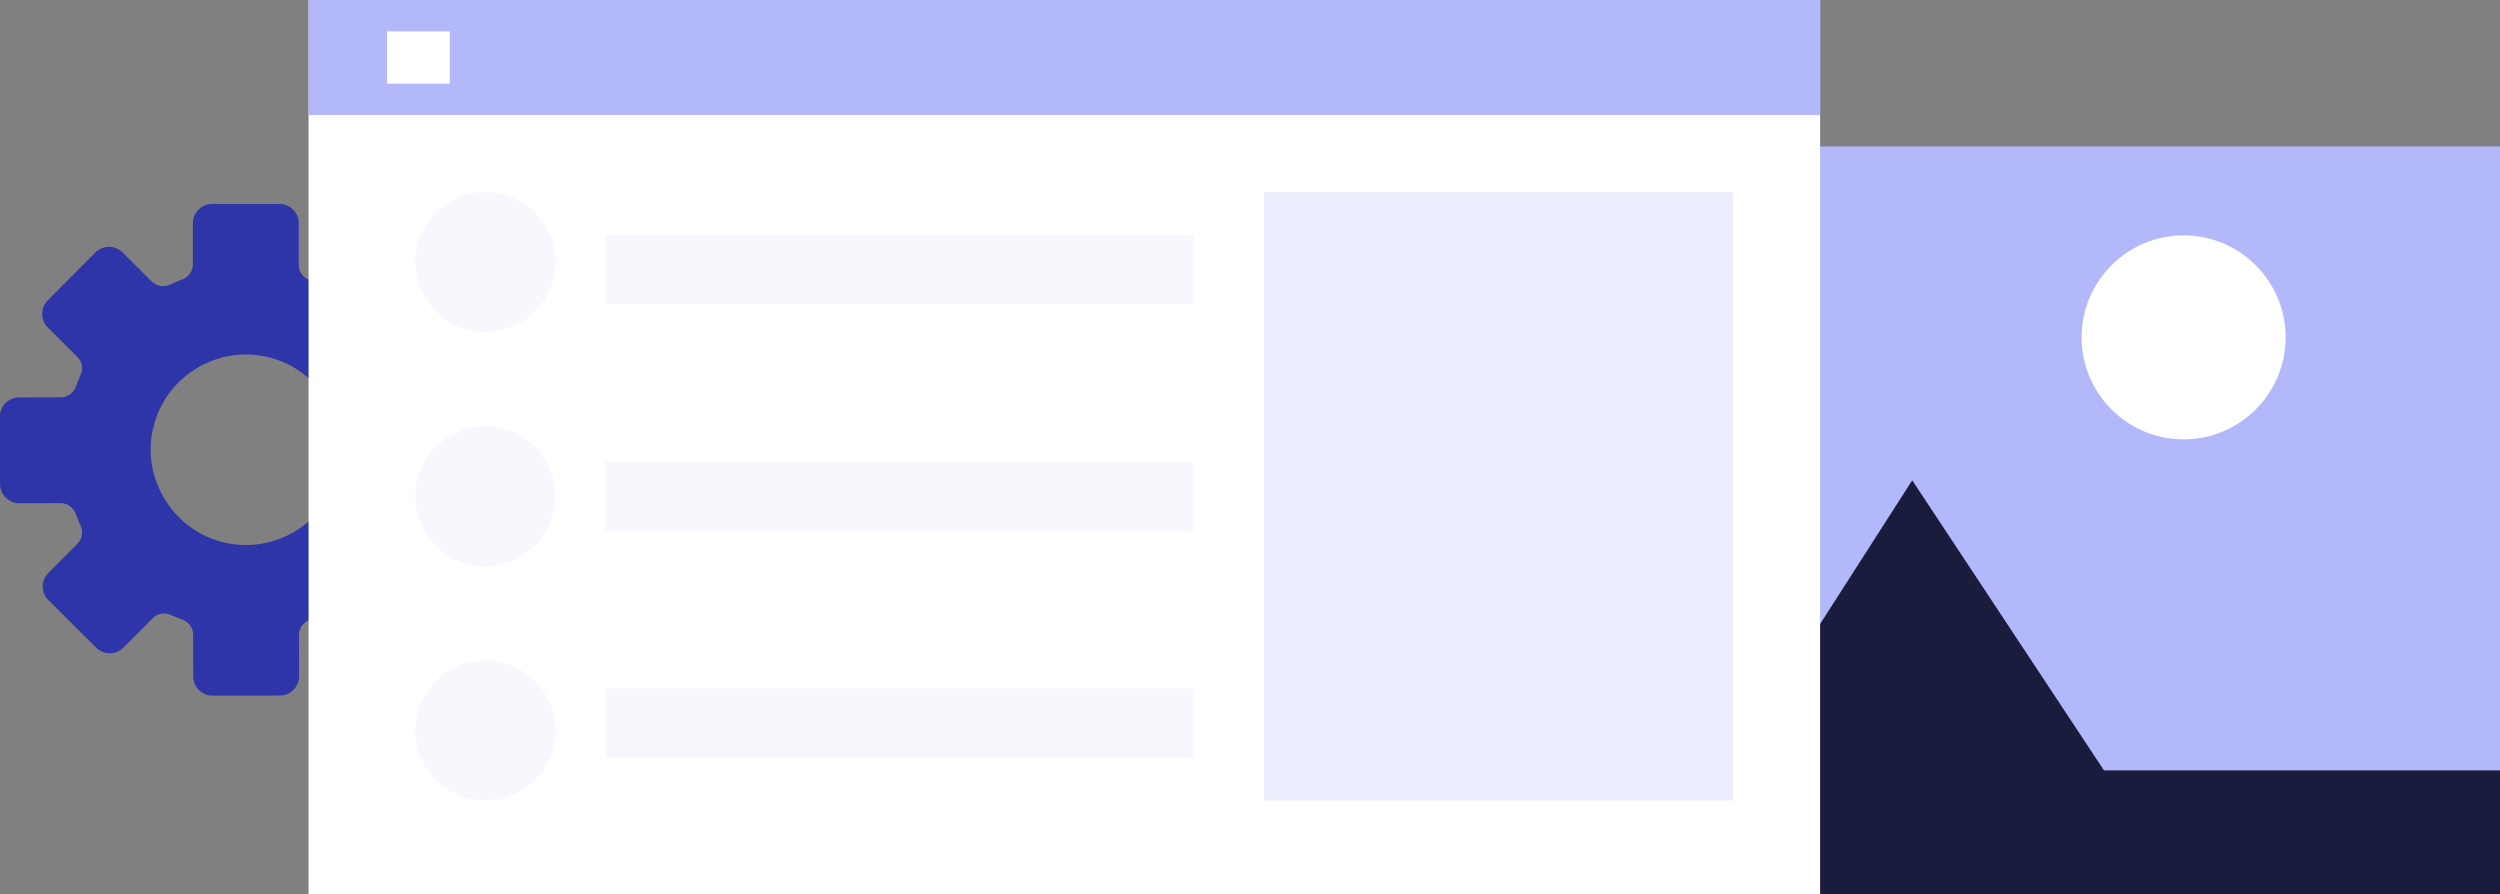 <?xml version="1.0" encoding="UTF-8" standalone="no"?>
<svg
   xmlns:dc="http://purl.org/dc/elements/1.1/"
   xmlns:cc="http://creativecommons.org/ns#"
   xmlns:rdf="http://www.w3.org/1999/02/22-rdf-syntax-ns#"
   xmlns:svg="http://www.w3.org/2000/svg"
   xmlns="http://www.w3.org/2000/svg"
   id="svg33139"
   version="1.1"
   viewBox="0 0 63.235 22.622"
   height="22.622mm"
   width="63.235mm">
  <rect x="0" y="0" width="63.235" height="22.622" fill="#808080" stroke="none"/>
  <defs
     id="defs33133">
    <clipPath
       clipPathUnits="userSpaceOnUse"
       id="cp100">
      <path
         d="m 410.5,19672.5 h 47 v 47 h -47 z"
         id="path1439" />
    </clipPath>
    <clipPath
       clipPathUnits="userSpaceOnUse"
       id="cp101">
      <path
         d="m 440.01,19653.14 h 144.4 v 85.36 h -144.4 z"
         id="path1442" />
    </clipPath>
    <clipPath
       clipPathUnits="userSpaceOnUse"
       id="cp102">
      <path
         d="m 439.5,19738.5 h 145.42 v -85.87 H 439.5 Z"
         id="path1445" />
    </clipPath>
  </defs>
  <g
     transform="translate(-66.656,-66.512)"
     id="layer1">
    <g
       id="g33807">
      <path
         id="path41140"
         class="shp25"
         d="m 70.506,77.455 c 0.28,-1.503 1.839,-2.352 3.239,-1.815 1.064,0.413 1.712,1.561 1.5,2.683 -0.283,1.503 -1.839,2.352 -3.239,1.812 -1.064,-0.41 -1.712,-1.561 -1.5,-2.68 z m 6.765,1.767 h 1.331 c 0.27,0 0.489,-0.22 0.489,-0.489 l -0.003,-1.701 c 0,-0.27 -0.217,-0.487 -0.487,-0.487 H 77.557 c -0.172,0 -0.32,-0.111 -0.381,-0.273 -0.037,-0.098 -0.077,-0.193 -0.119,-0.288 -0.074,-0.159 -0.048,-0.341 0.077,-0.463 l 0.736,-0.738 c 0.191,-0.193 0.191,-0.5 0,-0.693 L 76.668,72.888 c -0.191,-0.191 -0.5,-0.191 -0.691,0 l -0.743,0.746 c -0.119,0.116 -0.294,0.148 -0.447,0.085 -0.106,-0.045 -0.22,-0.093 -0.318,-0.13 -0.156,-0.061 -0.257,-0.209 -0.257,-0.376 v -1.053 c 0,-0.273 -0.217,-0.489 -0.489,-0.489 h -1.699 c -0.27,0 -0.489,0.217 -0.489,0.489 v 1.042 c 0,0.172 -0.111,0.32 -0.273,0.381 -0.103,0.04 -0.204,0.082 -0.302,0.127 -0.156,0.071 -0.341,0.045 -0.463,-0.074 l -0.741,-0.738 c -0.191,-0.191 -0.5,-0.188 -0.691,0.003 l -1.199,1.206 c -0.191,0.191 -0.191,0.5 0,0.691 l 0.746,0.741 c 0.119,0.116 0.151,0.294 0.087,0.445 -0.045,0.106 -0.09,0.222 -0.13,0.32 -0.058,0.156 -0.209,0.257 -0.373,0.257 l -1.056,0.003 c -0.27,0 -0.487,0.22 -0.487,0.489 l 0.005,1.701 c 0,0.27 0.22,0.487 0.489,0.487 l 1.042,-0.003 c 0.172,0 0.32,0.111 0.384,0.273 0.037,0.098 0.077,0.193 0.119,0.288 0.071,0.156 0.048,0.341 -0.074,0.463 l -0.738,0.741 c -0.191,0.191 -0.191,0.5 0.003,0.691 l 1.204,1.199 c 0.191,0.191 0.5,0.191 0.691,0 l 0.743,-0.746 c 0.116,-0.116 0.291,-0.151 0.445,-0.085 0.106,0.045 0.22,0.09 0.318,0.13 0.156,0.058 0.257,0.206 0.257,0.373 l 0.003,1.056 c 0,0.27 0.22,0.487 0.489,0.487 l 1.699,-0.003 c 0.27,0 0.489,-0.22 0.489,-0.489 l -0.003,-1.042 c 0,-0.175 0.111,-0.323 0.273,-0.384 0.098,-0.037 0.193,-0.077 0.288,-0.119 0.156,-0.071 0.341,-0.048 0.463,0.074 l 0.741,0.738 c 0.191,0.191 0.5,0.191 0.691,0 l 1.199,-1.204 c 0.193,-0.193 0.191,-0.5 0,-0.691 l -0.743,-0.743 c -0.116,-0.116 -0.151,-0.294 -0.087,-0.445 0.108,-0.257 0.222,-0.558 0.228,-0.577 z"
         style="fill:#2e35a8;fill-rule:evenodd;stroke-width:0.265" />
      <path
         style="fill:#b2b8fa;stroke-width:0.265"
         d="M 99.068,89.134 H 129.892 V 70.216 H 99.068 Z"
         class="shp29"
         id="path41146" />
      <path
         style="fill:#191c3c;stroke-width:0.265"
         d="m 101.049,85.998 h -1.982 v 3.135 h 30.824 v -3.135 h -10.017 l -4.85,-7.337 -2.998,4.675 -4.76,-7.432 z"
         class="shp26"
         id="path41148" />
      <path
         style="fill:#ffffff;stroke-width:0.265"
         d="m 124.468,75.045 c 0,1.423 -1.156,2.58 -2.58,2.58 -1.423,0 -2.58,-1.156 -2.58,-2.58 0,-1.423 1.156,-2.58 2.58,-2.58 1.423,0 2.58,1.156 2.58,2.58"
         class="shp7"
         id="path41150" />
      <path
         style="fill:#ffffff;stroke-width:0.265"
         d="M 74.461,89.134 H 112.694 V 66.512 H 74.461 Z"
         class="shp7"
         id="path41153" />
      <path
         style="fill:#b2b8fa;stroke-width:0.265"
         d="M 74.461,69.422 H 112.694 V 66.512 H 74.461 Z"
         class="shp29"
         id="path41155" />
      <path
         style="fill:#ffffff;stroke-width:0.265"
         d="m 76.446,68.628 h 1.587 v -1.323 h -1.587 z"
         class="shp7"
         id="path41157" />
      <path
         id="path41166"
         class="shp23"
         d="m 80.705,73.14 c 0,0.979 -0.794,1.77 -1.77,1.77 -0.979,0 -1.773,-0.791 -1.773,-1.77 0,-0.976 0.794,-1.77 1.773,-1.77 0.976,0 1.77,0.794 1.77,1.77"
         style="fill:#f7f7fe;stroke-width:0.265" />
      <path
         id="path41168"
         class="shp23"
         d="m 80.705,79.064 c 0,0.979 -0.794,1.773 -1.77,1.773 -0.979,0 -1.773,-0.794 -1.773,-1.773 0,-0.976 0.794,-1.77 1.773,-1.77 0.976,0 1.77,0.794 1.77,1.77"
         style="fill:#f7f7fe;stroke-width:0.265" />
      <path
         id="path41170"
         class="shp23"
         d="m 80.705,84.99 c 0,0.976 -0.794,1.77 -1.77,1.77 -0.979,0 -1.773,-0.794 -1.773,-1.77 0,-0.979 0.794,-1.77 1.773,-1.77 0.976,0 1.77,0.791 1.77,1.77"
         style="fill:#f7f7fe;stroke-width:0.265" />
      <path
         style="fill:#f7f7fe;stroke-width:0.265"
         d="M 81.973,74.201 H 96.848 V 72.452 H 81.973 Z"
         class="shp23"
         id="path41173" />
      <path
         style="fill:#f7f7fe;stroke-width:0.265"
         d="M 81.973,79.939 H 96.848 V 78.19 H 81.973 Z"
         class="shp23"
         id="path41175" />
      <path
         style="fill:#eceefd;stroke-width:0.265"
         d="M 98.623,86.76 H 110.495 V 71.37 H 98.623 Z"
         class="shp109"
         id="path41177" />
      <path
         style="fill:#f7f7fe;stroke-width:0.265"
         d="M 81.973,85.678 H 96.848 V 83.929 H 81.973 Z"
         class="shp23"
         id="path41179" />
    </g>
  </g>
</svg>
